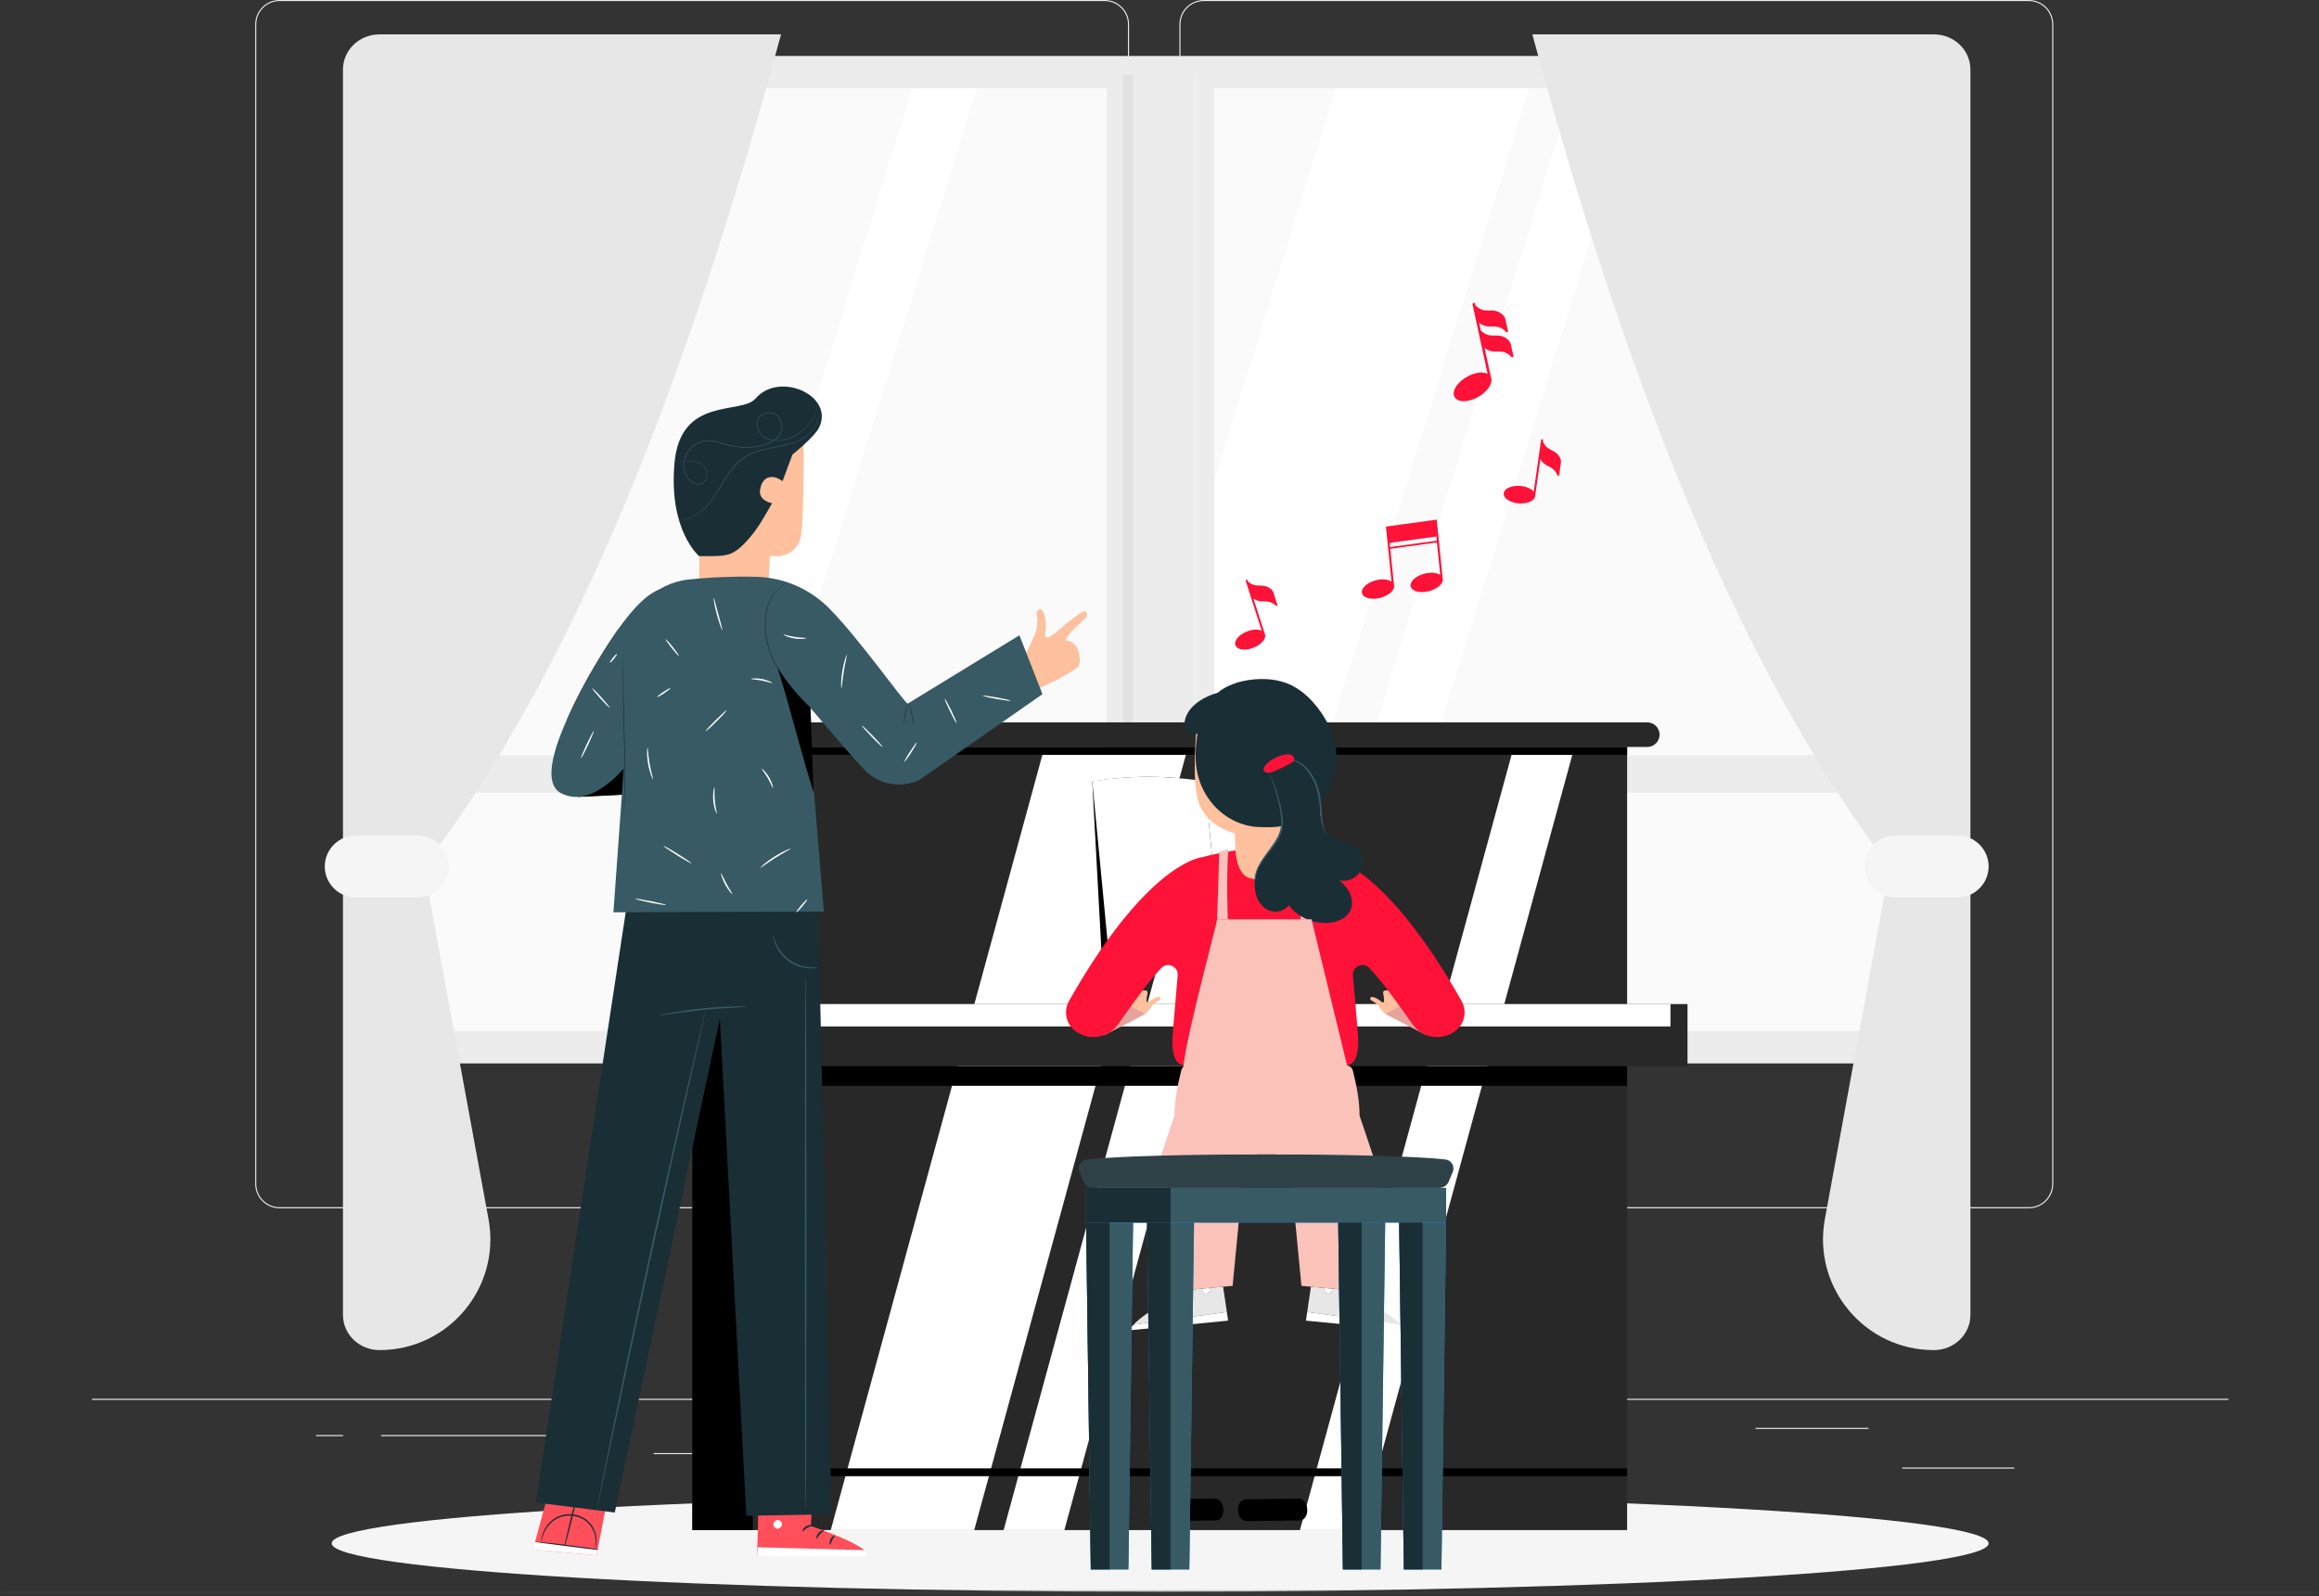 <?xml version="1.0" encoding="UTF-8"?>
<svg width="276px" height="190px" viewBox="0 0 276 190" version="1.1" xmlns="http://www.w3.org/2000/svg" xmlns:xlink="http://www.w3.org/1999/xlink">
    <rect x="0" y="0" width="276" height="190" fill="#333333" stroke="none"/>
    <!-- Generator: sketchtool 59.1 (101010) - https://sketch.com -->
    <title>0562337D-4DE7-4277-AE0B-12A8A335C1DF</title>
    <desc>Created with sketchtool.</desc>
    <defs>
        <polygon id="path-1" points="0 0.388 276.155 0.388 276.155 1 0 1"></polygon>
        <polygon id="path-3" points="-2.84217094e-14 190 276.156 190 276.156 0.325 -2.84217094e-14 0.325"></polygon>
    </defs>
    <g id="Landing-Page-Students" stroke="none" stroke-width="1" fill="none" fill-rule="evenodd">
        <g id="Landing-Page---Students" transform="translate(-164, -3293)">
            <g id="Section-Class-Types" transform="translate(-1, 3000)">
                <g id="Class-types" transform="translate(128, 288)">
                    <g id="Card-1---In-Person">
                        <g id="Ilustration" transform="translate(1, 0)">
                            <g id="Group-3" transform="translate(36, 193.675)">
                                <mask id="mask-2" fill="white">
                                    <use xlink:href="#path-1"></use>
                                </mask>
                                <g id="Clip-2"></g>
                                <line x1="0" y1="0.888" x2="276.155" y2="0.888" id="Stroke-1" stroke="#3E3E3E" stroke-width="0.224" mask="url(#mask-2)"></line>
                            </g>
                            <polygon id="Fill-4" fill="#ECECEC" points="46.941 171.648 301.214 171.648 301.214 171.52 46.941 171.52"></polygon>
                            <polygon id="Fill-5" fill="#ECECEC" points="262.395 179.833 275.737 179.833 275.737 179.706 262.395 179.706"></polygon>
                            <polygon id="Fill-6" fill="#ECECEC" points="210.961 178.176 228.372 178.176 228.372 178.049 210.961 178.049"></polygon>
                            <polygon id="Fill-7" fill="#ECECEC" points="244.935 175.111 258.383 175.111 258.383 174.984 244.935 174.984"></polygon>
                            <polygon id="Fill-8" fill="#ECECEC" points="81.368 175.966 103.333 175.966 103.333 175.839 81.368 175.839"></polygon>
                            <polygon id="Fill-9" fill="#ECECEC" points="73.619 175.966 76.84 175.966 76.84 175.839 73.619 175.839"></polygon>
                            <polygon id="Fill-10" fill="#ECECEC" points="113.801 178.112 142.379 178.112 142.379 177.985 113.801 177.985"></polygon>
                            <g id="Group-171" transform="translate(36, 4.675)">
                                <path d="M33.275,0.453 C31.745,0.453 30.5,1.698 30.5,3.228 L30.5,141.263 C30.5,142.794 31.745,144.038 33.275,144.038 L131.474,144.038 C133.004,144.038 134.25,142.794 134.25,141.263 L134.25,3.228 C134.25,1.698 133.004,0.453 131.474,0.453 L33.275,0.453 Z M131.474,144.166 L33.275,144.166 C31.674,144.166 30.373,142.864 30.373,141.263 L30.373,3.228 C30.373,1.628 31.674,0.326 33.275,0.326 L131.474,0.326 C133.074,0.326 134.377,1.628 134.377,3.228 L134.377,141.263 C134.377,142.864 133.074,144.166 131.474,144.166 L131.474,144.166 Z" id="Fill-11" fill="#ECECEC"></path>
                                <path d="M143.271,0.453 C141.742,0.453 140.497,1.698 140.497,3.228 L140.497,141.263 C140.497,142.794 141.742,144.038 143.271,144.038 L241.47,144.038 C243.001,144.038 244.246,142.794 244.246,141.263 L244.246,3.228 C244.246,1.698 243.001,0.453 241.47,0.453 L143.271,0.453 Z M241.47,144.166 L143.271,144.166 C141.671,144.166 140.369,142.864 140.369,141.263 L140.369,3.228 C140.369,1.628 141.671,0.326 143.271,0.326 L241.47,0.326 C243.071,0.326 244.374,1.628 244.374,3.228 L244.374,141.263 C244.374,142.864 243.071,144.166 241.47,144.166 L241.47,144.166 Z" id="Fill-13" fill="#ECECEC"></path>
                                <mask id="mask-4" fill="white">
                                    <use xlink:href="#path-3"></use>
                                </mask>
                                <g id="Clip-16"></g>
                                <polygon id="Fill-15" fill="#FAFAFA" mask="url(#mask-4)" points="45.958 124.27 230.258 124.27 230.258 9.639 45.958 9.639"></polygon>
                                <polygon id="Fill-17" fill="#FFFFFF" mask="url(#mask-4)" points="146.881 124.27 123.86 124.27 159.352 9.639 182.374 9.639"></polygon>
                                <polygon id="Fill-18" fill="#FFFFFF" mask="url(#mask-4)" points="159.794 124.27 152.096 124.27 187.589 9.639 195.287 9.639"></polygon>
                                <polygon id="Fill-19" fill="#FFFFFF" mask="url(#mask-4)" points="81.143 124.27 73.445 124.27 108.938 9.639 116.636 9.639"></polygon>
                                <path d="M47.738,123.069 L228.479,123.069 L228.479,10.839 L47.738,10.839 L47.738,123.069 Z M43.732,126.921 L232.485,126.921 L232.485,6.988 L43.732,6.988 L43.732,126.921 Z" id="Fill-20" fill="#ECECEC" mask="url(#mask-4)"></path>
                                <polygon id="Fill-21" fill="#ECECEC" mask="url(#mask-4)" points="131.717 125.371 144.499 125.371 144.499 9.225 131.717 9.225"></polygon>
                                <polygon id="Fill-22" fill="#ECECEC" mask="url(#mask-4)" points="45.958 94.694 230.258 94.694 230.258 90.232 45.958 90.232"></polygon>
                                <polygon id="Fill-23" fill="#E1E1E1" mask="url(#mask-4)" points="133.673 125.371 134.826 125.371 134.826 9.225 133.673 9.225"></polygon>
                                <polygon id="Fill-24" fill="#F0F0F0" mask="url(#mask-4)" points="142.061 125.371 142.369 125.371 142.369 9.225 142.061 9.225"></polygon>
                                <path d="M40.819,8.596 L40.819,156.871 C40.819,159.179 42.764,161.05 45.165,161.05 C53.407,161.05 59.632,153.577 58.144,145.471 L50.434,103.476 C68.777,79.435 82.103,44.59 92.957,4.418 L45.165,4.418 C42.764,4.418 40.819,6.288 40.819,8.596" id="Fill-25" fill="#E7E7E7" mask="url(#mask-4)"></path>
                                <path d="M49.723,107.163 L42.339,107.163 C40.311,107.163 38.652,105.503 38.652,103.475 C38.652,101.447 40.311,99.788 42.339,99.788 L49.723,99.788 C51.751,99.788 53.411,101.447 53.411,103.475 C53.411,105.503 51.751,107.163 49.723,107.163" id="Fill-26" fill="#F5F5F5" mask="url(#mask-4)"></path>
                                <path d="M234.513,8.596 L234.513,156.871 C234.513,159.179 232.567,161.05 230.166,161.05 C221.924,161.05 215.7,153.577 217.188,145.471 L224.897,103.476 C206.554,79.435 193.228,44.59 182.374,4.418 L230.166,4.418 C232.567,4.418 234.513,6.288 234.513,8.596" id="Fill-27" fill="#E7E7E7" mask="url(#mask-4)"></path>
                                <path d="M225.608,107.163 L232.992,107.163 C235.02,107.163 236.679,105.503 236.679,103.475 C236.679,101.447 235.02,99.788 232.992,99.788 L225.608,99.788 C223.58,99.788 221.92,101.447 221.92,103.475 C221.92,105.503 223.58,107.163 225.608,107.163" id="Fill-28" fill="#F5F5F5" mask="url(#mask-4)"></path>
                                <path d="M236.679,184.055 C236.679,187.235 192.534,189.813 138.078,189.813 C83.622,189.813 39.477,187.235 39.477,184.055 C39.477,180.875 83.622,178.297 138.078,178.297 C192.534,178.297 236.679,180.875 236.679,184.055" id="Fill-29" fill="#F5F5F5" mask="url(#mask-4)"></path>
                                <polygon id="Fill-30" fill="#282828" mask="url(#mask-4)" points="82.406 182.476 193.656 182.476 193.656 89.247 82.406 89.247"></polygon>
                                <polygon id="Fill-31" fill="#FFFFFF" mask="url(#mask-4)" points="141.141 90.178 124.065 90.178 98.873 182.475 115.949 182.475"></polygon>
                                <polygon id="Fill-32" fill="#FFFFFF" mask="url(#mask-4)" points="151.87 90.178 144.641 90.178 119.448 182.475 126.678 182.475"></polygon>
                                <polygon id="Fill-33" fill="#FFFFFF" mask="url(#mask-4)" points="187.135 90.178 179.906 90.178 154.714 182.475 161.943 182.475"></polygon>
                                <polygon id="Fill-34" fill="#282828" mask="url(#mask-4)" points="89.591 127.249 200.842 127.249 200.842 119.854 89.591 119.854"></polygon>
                                <polygon id="Fill-35" fill="#000000" mask="url(#mask-4)" points="89.592 129.585 193.656 129.585 193.656 127.249 89.592 127.249"></polygon>
                                <polygon id="Fill-36" fill="#000000" mask="url(#mask-4)" points="92.22 119.854 89.591 119.854 89.591 127.249 95.888 127.249 95.888 122.519 92.22 122.519"></polygon>
                                <polygon id="Fill-37" fill="#FFFFFF" mask="url(#mask-4)" points="92.22 122.519 198.813 122.519 198.813 119.854 92.22 119.854"></polygon>
                                <path d="M196.051,89.247 L80.01,89.247 C79.201,89.247 78.546,88.592 78.546,87.783 C78.546,86.975 79.201,86.32 80.01,86.32 L196.051,86.32 C196.86,86.32 197.515,86.975 197.515,87.783 C197.515,88.592 196.86,89.247 196.051,89.247" id="Fill-38" fill="#282828" mask="url(#mask-4)"></path>
                                <polygon id="Fill-39" fill="#000000" mask="url(#mask-4)" points="82.405 182.476 89.591 182.476 89.591 89.247 82.405 89.247"></polygon>
                                <polygon id="Fill-40" fill="#000000" mask="url(#mask-4)" points="89.591 90.179 193.655 90.179 193.655 89.247 89.591 89.247"></polygon>
                                <polygon id="Fill-41" fill="#000000" mask="url(#mask-4)" points="89.591 176.061 193.655 176.061 193.655 175.13 89.591 175.13"></polygon>
                                <g id="Group-44" mask="url(#mask-4)" fill="#000000">
                                    <g transform="translate(129, 92)">
                                        <path d="M0.997,1.371 C5.397,0.624 9.922,0.624 14.403,1.371 C14.791,8.536 15.18,15.7 15.568,22.864 C11.087,22.117 6.562,22.117 2.162,22.864 C1.774,15.7 1.386,8.536 0.997,1.371" id="Fill-42"></path>
                                        <path d="M27.809,1.371 C23.328,0.624 18.803,0.624 14.404,1.371 C14.791,8.536 15.18,15.7 15.569,22.864 C19.968,22.117 24.493,22.117 28.974,22.864 C28.585,15.7 28.198,8.536 27.809,1.371" id="Fill-43"></path>
                                    </g>
                                </g>
                                <path d="M129.996,93.338 C134.369,92.634 138.893,92.634 143.401,93.338 C144.047,100.08 144.692,106.822 145.337,113.564 C140.829,112.861 136.305,112.861 131.932,113.564 C131.286,106.822 130.641,100.08 129.996,93.338" id="Fill-45" fill="#FFFFFF" mask="url(#mask-4)"></path>
                                <path d="M156.807,93.338 C152.299,92.634 147.775,92.634 143.402,93.338 C144.047,100.08 144.693,106.822 145.337,113.564 C149.711,112.861 154.236,112.861 158.744,113.564 C158.098,106.822 157.453,100.08 156.807,93.338" id="Fill-46" fill="#FFFFFF" mask="url(#mask-4)"></path>
                                <path d="M144.741,181.329 L138.503,181.411 C137.942,181.418 137.47,180.994 137.419,180.435 L137.377,179.984 C137.319,179.359 137.805,178.818 138.432,178.81 L144.609,178.729 C145.111,178.722 145.553,179.254 145.616,179.942 C145.685,180.688 145.285,181.322 144.741,181.329" id="Fill-47" fill="#000000" mask="url(#mask-4)"></path>
                                <path d="M154.707,181.329 L148.469,181.411 C147.908,181.418 147.436,180.994 147.385,180.435 L147.343,179.984 C147.285,179.359 147.771,178.818 148.398,178.81 L154.575,178.729 C155.077,178.722 155.519,179.254 155.582,179.942 C155.651,180.688 155.251,181.322 154.707,181.329" id="Fill-48" fill="#000000" mask="url(#mask-4)"></path>
                                <path d="M151.155,70.361 C150.672,70.044 150.285,70.039 149.912,70.034 C149.491,70.028 149.092,70.022 148.539,69.564 L148.49,69.412 C148.473,69.359 148.407,69.33 148.343,69.349 C148.279,69.367 148.241,69.426 148.259,69.479 L150.161,75.406 C150.017,75.339 149.842,75.296 149.638,75.282 C149.228,75.255 148.754,75.347 148.302,75.543 C147.352,75.954 146.799,76.703 147.068,77.214 C147.3,77.653 148.068,77.774 148.884,77.537 C149.015,77.499 149.148,77.451 149.28,77.394 C149.731,77.198 150.109,76.923 150.343,76.616 C150.584,76.301 150.646,75.989 150.52,75.737 L150.52,75.736 L149.187,71.583 C149.68,71.915 150.072,71.921 150.453,71.926 C150.887,71.931 151.299,71.937 151.882,72.443 C151.905,72.463 151.94,72.469 151.972,72.459 C151.979,72.457 151.986,72.455 151.993,72.451 C152.03,72.432 152.048,72.394 152.037,72.361 L151.566,70.894 C151.497,70.676 151.354,70.491 151.155,70.361" id="Fill-49" fill="#FE1238" mask="url(#mask-4)"></path>
                                <path d="M185.636,54.75 C185.34,54.253 184.995,54.08 184.661,53.913 C184.285,53.724 183.93,53.544 183.632,52.89 L183.655,52.731 C183.662,52.676 183.616,52.622 183.55,52.611 C183.485,52.6 183.425,52.635 183.417,52.69 L182.536,58.853 C182.437,58.729 182.298,58.614 182.121,58.513 C181.764,58.309 181.297,58.185 180.806,58.163 C179.772,58.118 178.946,58.55 178.965,59.126 C178.982,59.623 179.619,60.068 180.456,60.211 C180.591,60.234 180.732,60.249 180.875,60.255 C181.366,60.277 181.827,60.194 182.171,60.021 C182.526,59.843 182.718,59.59 182.715,59.308 L182.715,59.307 L183.332,54.989 C183.631,55.503 183.981,55.68 184.321,55.851 C184.709,56.046 185.076,56.23 185.38,56.94 C185.392,56.968 185.421,56.989 185.454,56.995 C185.461,56.996 185.469,56.997 185.476,56.996 C185.518,56.995 185.551,56.969 185.556,56.934 L185.774,55.41 C185.806,55.183 185.758,54.955 185.636,54.75" id="Fill-50" fill="#FE1238" mask="url(#mask-4)"></path>
                                <path d="M177.57,39.191 C178.103,39.181 178.607,39.171 179.277,39.858 C179.303,39.885 179.346,39.892 179.387,39.878 C179.396,39.875 179.404,39.87 179.413,39.865 C179.46,39.837 179.486,39.783 179.475,39.736 L179.192,38.426 C179.127,38.123 178.969,37.869 178.736,37.693 C178.173,37.267 177.698,37.276 177.24,37.285 C176.723,37.295 176.235,37.303 175.597,36.682 L175.551,36.469 C175.535,36.395 175.457,36.358 175.377,36.387 C175.297,36.416 175.245,36.5 175.26,36.574 L177.045,44.827 C176.874,44.737 176.663,44.685 176.414,44.674 C175.913,44.652 175.321,44.803 174.749,45.095 C174.176,45.389 173.687,45.793 173.371,46.232 C173.039,46.694 172.935,47.143 173.077,47.496 C173.218,47.849 173.586,48.056 174.112,48.079 C174.465,48.094 174.863,48.024 175.267,47.879 C175.437,47.818 175.608,47.744 175.777,47.657 C176.971,47.045 177.717,45.983 177.456,45.276 L177.456,45.276 L176.692,41.746 C177.267,42.192 177.748,42.185 178.216,42.176 C178.749,42.166 179.253,42.156 179.923,42.843 C179.949,42.87 179.992,42.878 180.033,42.863 C180.042,42.859 180.049,42.856 180.058,42.851 C180.105,42.821 180.131,42.768 180.121,42.721 L179.838,41.411 C179.772,41.108 179.614,40.854 179.382,40.678 C178.818,40.253 178.343,40.262 177.885,40.271 C177.369,40.28 176.881,40.288 176.243,39.667 L176.047,38.761 C176.622,39.207 177.102,39.2 177.57,39.191" id="Fill-51" fill="#FE1238" mask="url(#mask-4)"></path>
                                <path d="M165.448,65.451 L165.397,64.953 L170.946,64.195 L170.997,64.692 L165.448,65.451 Z M171.704,69.17 L171.704,69.169 L171.195,64.16 L171.005,62.292 L170.994,62.187 L164.948,63.014 L164.959,63.119 L165.149,64.988 L165.615,69.568 C165.215,69.286 164.48,69.212 163.708,69.416 C162.66,69.696 161.941,70.388 162.104,70.959 C162.244,71.451 162.994,71.695 163.869,71.576 C164.01,71.556 164.154,71.528 164.3,71.489 C165.339,71.212 166.052,70.531 165.907,69.962 L165.907,69.962 L165.469,65.66 L171.018,64.902 L171.412,68.771 C171.281,68.678 171.112,68.606 170.91,68.561 C170.502,68.469 170.003,68.491 169.505,68.624 C168.458,68.903 167.738,69.595 167.901,70.166 C168.042,70.658 168.791,70.903 169.666,70.783 C169.806,70.763 169.951,70.735 170.097,70.696 C171.135,70.419 171.85,69.738 171.704,69.17 L171.704,69.17 Z" id="Fill-52" fill="#FE1238" mask="url(#mask-4)"></path>
                                <polygon id="Fill-53" fill="#375A64" mask="url(#mask-4)" points="68.743 95.195 76.43 94.8 74.389 90.698"></polygon>
                                <polygon id="Fill-54" fill="#000000" mask="url(#mask-4)" points="68.743 95.195 76.85 94.8 75.124 90.085"></polygon>
                                <polygon id="Fill-55" fill="#FF4F5B" mask="url(#mask-4)" points="65.765 176.198 63.44 184.798 70.998 185.488 72.587 177.301"></polygon>
                                <path d="M71.218,184.787 C71.216,184.815 70.792,184.805 70.111,184.749 C69.43,184.695 68.491,184.591 67.459,184.458 C66.463,184.325 65.564,184.204 64.817,184.103 C64.141,184.009 63.724,183.945 63.727,183.915 C63.729,183.887 64.153,183.899 64.833,183.955 C65.514,184.012 66.452,184.117 67.486,184.249 C68.481,184.382 69.38,184.502 70.127,184.601 C70.803,184.695 71.221,184.757 71.218,184.787" id="Fill-56" fill="#1A2E35" mask="url(#mask-4)"></path>
                                <polyline id="Fill-57" fill="#FFFFFF" mask="url(#mask-4)" points="63.44 184.798 70.999 185.488 71.121 184.857 63.658 183.909 63.448 184.713"></polyline>
                                <path d="M67.195,184.415 C67.147,184.403 67.469,182.928 67.914,181.12 C68.358,179.312 68.757,177.856 68.805,177.868 C68.852,177.879 68.531,179.354 68.087,181.163 C67.641,182.971 67.243,184.427 67.195,184.415" id="Fill-58" fill="#1A2E35" mask="url(#mask-4)"></path>
                                <path d="M70.8,184.732 C70.754,184.73 71.041,184.115 70.818,183.133 C70.702,182.655 70.451,182.098 69.99,181.637 C69.536,181.172 68.856,180.849 68.109,180.773 C67.361,180.701 66.631,180.881 66.084,181.232 C65.53,181.579 65.15,182.053 64.907,182.483 C64.426,183.365 64.473,184.028 64.43,184.017 C64.424,184.017 64.42,183.978 64.419,183.903 C64.415,183.828 64.422,183.717 64.437,183.575 C64.469,183.293 64.564,182.883 64.797,182.424 C65.033,181.971 65.419,181.467 65.996,181.095 C66.569,180.716 67.339,180.52 68.126,180.596 C68.913,180.676 69.632,181.024 70.107,181.522 C70.587,182.016 70.836,182.606 70.94,183.106 C71.039,183.613 71.005,184.035 70.943,184.314 C70.91,184.453 70.879,184.559 70.85,184.628 C70.822,184.698 70.806,184.734 70.8,184.732" id="Fill-59" fill="#1A2E35" mask="url(#mask-4)"></path>
                                <path d="M96.949,175.219 L96.501,181.991 C96.501,181.991 103.241,184.228 103.28,185.488 L90.11,185.583 L90.376,175.002 L96.949,175.219 Z" id="Fill-60" fill="#FF4F5B" mask="url(#mask-4)"></path>
                                <path d="M92.448,181.298 C92.191,181.36 92.007,181.641 92.057,181.9 C92.109,182.159 92.393,182.349 92.651,182.292 C92.909,182.235 93.141,181.904 93.061,181.652 C92.981,181.401 92.635,181.195 92.398,181.313" id="Fill-61" fill="#FFFFFF" mask="url(#mask-4)"></path>
                                <path d="M90.11,185.583 L90.178,184.518 L102.857,184.868 C102.857,184.868 103.28,185.05 103.347,185.583 L90.11,185.583 Z" id="Fill-62" fill="#FFFFFF" mask="url(#mask-4)"></path>
                                <path d="M96.715,181.931 C96.711,181.995 96.389,182.014 96.067,182.212 C95.738,182.4 95.568,182.674 95.509,182.647 C95.45,182.632 95.558,182.251 95.952,182.019 C96.345,181.784 96.731,181.872 96.715,181.931" id="Fill-63" fill="#1A2E35" mask="url(#mask-4)"></path>
                                <path d="M98.078,182.544 C98.092,182.606 97.809,182.708 97.583,182.973 C97.349,183.231 97.285,183.523 97.221,183.519 C97.16,183.527 97.127,183.149 97.415,182.825 C97.7,182.498 98.079,182.482 98.078,182.544" id="Fill-64" fill="#1A2E35" mask="url(#mask-4)"></path>
                                <path d="M98.813,184.22 C98.754,184.232 98.674,183.908 98.85,183.561 C99.024,183.213 99.331,183.083 99.356,183.137 C99.391,183.191 99.19,183.374 99.05,183.661 C98.904,183.945 98.877,184.215 98.813,184.22" id="Fill-65" fill="#1A2E35" mask="url(#mask-4)"></path>
                                <path d="M96.647,180.376 C96.618,180.434 96.326,180.336 95.961,180.35 C95.597,180.356 95.311,180.469 95.279,180.413 C95.244,180.366 95.527,180.136 95.956,180.126 C96.384,180.113 96.68,180.326 96.647,180.376" id="Fill-66" fill="#1A2E35" mask="url(#mask-4)"></path>
                                <polygon id="Fill-67" fill="#000000" mask="url(#mask-4)" points="96.859 176.56 96.78 177.767 90.313 177.512 90.338 176.423"></polygon>
                                <path d="M96.712,179.008 C96.712,179.035 96.456,179.067 96.053,178.985 C95.852,178.944 95.615,178.87 95.369,178.752 C95.246,178.693 95.12,178.622 94.997,178.54 C94.938,178.499 94.866,178.457 94.802,178.379 C94.733,178.309 94.697,178.138 94.783,178.036 C94.854,177.937 94.974,177.897 95.069,177.897 C95.166,177.897 95.244,177.919 95.316,177.939 C95.461,177.979 95.597,178.032 95.721,178.092 C95.969,178.214 96.169,178.365 96.316,178.509 C96.613,178.801 96.711,179.045 96.689,179.056 C96.658,179.077 96.516,178.871 96.212,178.628 C96.061,178.508 95.866,178.381 95.635,178.279 C95.518,178.229 95.393,178.185 95.26,178.151 C95.121,178.11 95.003,178.106 94.965,178.167 C94.951,178.19 94.949,178.199 94.978,178.241 C95.006,178.279 95.062,178.318 95.12,178.359 C95.234,178.438 95.35,178.508 95.462,178.568 C95.689,178.689 95.905,178.773 96.092,178.832 C96.466,178.948 96.714,178.973 96.712,179.008" id="Fill-68" fill="#1A2E35" mask="url(#mask-4)"></path>
                                <path d="M96.625,179.098 C96.602,179.107 96.481,178.873 96.471,178.456 C96.466,178.249 96.495,177.999 96.582,177.737 C96.627,177.606 96.686,177.472 96.762,177.342 C96.843,177.214 96.942,177.043 97.192,177.021 C97.323,177.021 97.429,177.125 97.463,177.214 C97.503,177.304 97.51,177.381 97.522,177.457 C97.542,177.612 97.535,177.763 97.51,177.902 C97.46,178.181 97.338,178.41 97.208,178.574 C96.94,178.907 96.67,178.976 96.665,178.954 C96.645,178.921 96.872,178.804 97.079,178.482 C97.181,178.323 97.273,178.113 97.307,177.869 C97.323,177.747 97.325,177.618 97.306,177.488 C97.289,177.347 97.24,177.233 97.187,177.245 C97.122,177.242 97.008,177.344 96.95,177.454 C96.879,177.57 96.821,177.689 96.776,177.806 C96.687,178.042 96.644,178.268 96.629,178.46 C96.599,178.847 96.66,179.089 96.625,179.098" id="Fill-69" fill="#1A2E35" mask="url(#mask-4)"></path>
                                <path d="M66.795,94.761 C71.519,97.176 76.582,88.709 76.582,88.709 L78.964,70.369 C77.305,70.68 75.427,72.603 73.426,75.43 C73.426,75.43 62.036,92.329 66.795,94.761" id="Fill-70" fill="#375A64" mask="url(#mask-4)"></path>
                                <path d="M125.835,81.244 L123.639,82.291 L121.618,79.12 L122.8,76.673 C122.912,76.446 123.032,76.191 123.158,75.898 C123.305,75.557 123.392,75.192 123.418,74.822 C123.451,74.373 123.471,73.775 123.383,73.444 C123.273,73.036 123.706,72.701 124,72.939 C124.294,73.178 124.621,74.296 124.403,75.644 C124.186,76.993 125.756,75.562 126.337,75.051 C126.918,74.54 128.788,73.046 129.082,73.104 C129.513,73.189 129.501,73.679 128.909,74.175 C128.31,74.678 126.644,76.288 126.92,76.588 C126.92,76.588 126.924,76.589 126.933,76.59 C127.635,76.663 128.211,77.182 128.365,77.87 C128.515,78.535 128.636,79.452 128.263,79.754 C127.559,80.325 125.835,81.244 125.835,81.244" id="Fill-71" fill="#FFC09D" mask="url(#mask-4)"></path>
                                <path d="M83.274,51.677 L83.216,70.741 L91.395,71.131 L91.631,66.494 C91.631,66.494 94.537,67.071 95.286,64.373 C95.764,62.65 95.645,49.331 95.645,49.331 L83.274,51.677 Z" id="Fill-72" fill="#FFC09D" mask="url(#mask-4)"></path>
                                <path d="M97.492,51.211 C96.941,52.35 94.317,54.435 94.317,54.435 L93.132,57.61 C92.103,56.805 90.721,56.851 90.46,58.66 C90.269,59.967 91.894,60.231 91.894,60.231 C90.95,61.841 90.306,63.144 88.93,64.675 C87.439,66.332 86.603,66.499 84.987,66.526 L83.204,66.526 C83.204,66.526 79.555,63.478 80.276,55.448 C80.998,47.418 88.216,49.761 89.939,47.755 C92.746,44.487 99.331,47.408 97.492,51.211" id="Fill-73" fill="#1A2E35" mask="url(#mask-4)"></path>
                                <path d="M80.682,62.162 C80.682,62.162 80.761,62.16 80.911,62.162 C81.059,62.154 81.281,62.148 81.558,62.087 C82.11,61.977 82.894,61.654 83.653,60.978 C84.419,60.309 85.095,59.291 85.777,58.136 C86.122,57.56 86.485,56.952 86.923,56.363 C87.362,55.777 87.879,55.202 88.529,54.764 C89.176,54.321 89.906,54.06 90.614,53.875 C91.324,53.69 92.022,53.577 92.681,53.448 C93.996,53.206 95.178,52.839 95.984,52.214 C96.791,51.596 97.194,50.828 97.321,50.282 C97.393,50.007 97.393,49.785 97.399,49.637 C97.391,49.488 97.391,49.409 97.391,49.409 C97.391,49.409 97.402,49.487 97.414,49.636 C97.412,49.786 97.417,50.01 97.35,50.289 C97.23,50.843 96.83,51.625 96.017,52.256 C95.204,52.895 94.012,53.27 92.695,53.517 C92.035,53.647 91.338,53.763 90.632,53.947 C89.929,54.132 89.208,54.391 88.572,54.827 C87.932,55.258 87.419,55.826 86.983,56.408 C86.547,56.992 86.184,57.598 85.836,58.172 C85.152,59.326 84.467,60.349 83.688,61.018 C82.917,61.696 82.122,62.015 81.564,62.117 C81.283,62.174 81.06,62.175 80.911,62.177 C80.76,62.17 80.682,62.162 80.682,62.162" id="Fill-74" fill="#375A64" mask="url(#mask-4)"></path>
                                <path d="M80.261,55.63 C80.261,55.63 80.39,55.581 80.64,55.498 C80.89,55.417 81.261,55.289 81.76,55.23 C82.249,55.175 82.913,55.197 83.515,55.609 C83.807,55.812 84.071,56.136 84.141,56.545 C84.212,56.941 84.123,57.422 83.781,57.739 C83.612,57.897 83.378,57.984 83.139,57.998 C82.898,58.008 82.657,57.929 82.441,57.81 C82.011,57.562 81.665,57.135 81.505,56.627 C81.334,56.123 81.305,55.553 81.435,55.002 C81.562,54.45 81.866,53.919 82.316,53.525 C82.76,53.126 83.341,52.849 83.966,52.785 C84.593,52.718 85.228,52.856 85.846,53.029 C86.466,53.203 87.089,53.403 87.746,53.484 C88.402,53.572 89.077,53.577 89.751,53.489 C90.422,53.398 91.083,53.237 91.679,52.956 C92.267,52.678 92.801,52.218 92.972,51.602 C93.142,50.996 92.981,50.307 92.542,49.886 C92.106,49.459 91.409,49.401 90.89,49.642 C90.629,49.761 90.404,49.962 90.281,50.214 C90.15,50.462 90.116,50.751 90.15,51.022 C90.221,51.568 90.547,52.053 90.982,52.331 C91.418,52.614 91.93,52.722 92.411,52.733 C92.896,52.745 93.36,52.657 93.783,52.526 C94.635,52.264 95.315,51.788 95.814,51.291 C96.319,50.794 96.646,50.267 96.863,49.819 C97.084,49.373 97.175,48.992 97.246,48.739 C97.296,48.481 97.326,48.346 97.326,48.346 C97.326,48.346 97.306,48.483 97.261,48.742 C97.196,48.998 97.109,49.38 96.889,49.833 C96.676,50.285 96.35,50.818 95.843,51.321 C95.344,51.825 94.66,52.309 93.799,52.578 C93.371,52.712 92.903,52.803 92.409,52.792 C91.92,52.782 91.398,52.675 90.948,52.385 C90.497,52.097 90.158,51.597 90.083,51.029 C90.048,50.748 90.081,50.444 90.219,50.181 C90.349,49.916 90.587,49.703 90.861,49.578 C91.404,49.325 92.129,49.383 92.593,49.834 C93.053,50.276 93.22,50.99 93.043,51.621 C92.865,52.27 92.31,52.742 91.712,53.025 C91.105,53.312 90.439,53.471 89.761,53.566 C89.08,53.653 88.398,53.65 87.737,53.559 C87.073,53.477 86.443,53.275 85.825,53.102 C85.21,52.928 84.585,52.794 83.973,52.858 C83.365,52.919 82.797,53.188 82.363,53.577 C81.465,54.353 81.229,55.629 81.566,56.606 C81.72,57.102 82.055,57.517 82.47,57.758 C82.678,57.876 82.908,57.95 83.137,57.941 C83.364,57.929 83.584,57.846 83.744,57.7 C84.071,57.401 84.16,56.937 84.093,56.553 C84.028,56.16 83.775,55.844 83.49,55.645 C82.905,55.237 82.249,55.209 81.763,55.261 C81.267,55.313 80.896,55.437 80.645,55.511 C80.393,55.59 80.261,55.63 80.261,55.63" id="Fill-75" fill="#375A64" mask="url(#mask-4)"></path>
                                <polygon id="Fill-76" fill="#1A2E35" mask="url(#mask-4)" points="74.87 107.526 63.981 179.036 73.025 180.184 85.784 120.204 88.996 180.587 98.797 180.416 97.172 107.694"></polygon>
                                <path d="M85.893,118.811 L89.169,180.4 L98.61,180.235 L96.994,107.875 L75.027,107.71 L64.191,178.877 L72.88,179.98 L85.893,118.811 Z M88.824,180.772 L88.814,180.596 L85.675,121.595 L73.168,180.386 L63.773,179.193 L74.712,107.342 L97.351,107.513 L98.984,180.595 L88.824,180.772 Z" id="Fill-77" fill="#1A2E35" mask="url(#mask-4)"></path>
                                <path d="M95.885,180.3 C95.832,180.3 95.789,165.972 95.789,148.303 C95.789,130.626 95.832,116.302 95.885,116.302 C95.937,116.302 95.98,130.626 95.98,148.303 C95.98,165.972 95.937,180.3 95.885,180.3" id="Fill-78" fill="#375A64" mask="url(#mask-4)"></path>
                                <path d="M71.035,180.04 C71.032,180.04 71.04,179.987 71.056,179.885 C71.078,179.774 71.105,179.624 71.139,179.432 C71.219,179.024 71.332,178.441 71.475,177.694 C71.781,176.177 72.219,173.998 72.758,171.311 C73.856,165.924 75.412,158.491 77.197,150.295 C78.983,142.097 80.662,134.69 81.904,129.335 C82.531,126.666 83.04,124.503 83.394,122.998 C83.573,122.258 83.713,121.68 83.811,121.277 C83.859,121.088 83.897,120.94 83.924,120.832 C83.951,120.731 83.966,120.68 83.969,120.681 C83.974,120.682 83.965,120.734 83.944,120.836 C83.921,120.946 83.889,121.095 83.849,121.286 C83.76,121.691 83.63,122.271 83.466,123.014 C83.126,124.523 82.638,126.69 82.035,129.365 C80.826,134.727 79.169,142.139 77.382,150.336 C75.597,158.531 74.022,165.959 72.889,171.338 C72.325,174.02 71.868,176.195 71.549,177.708 C71.389,178.453 71.264,179.034 71.177,179.439 C71.135,179.63 71.1,179.779 71.076,179.889 C71.052,179.989 71.038,180.041 71.035,180.04" id="Fill-79" fill="#375A64" mask="url(#mask-4)"></path>
                                <path d="M88.996,120.14 C88.997,120.153 88.85,120.172 88.583,120.195 C88.275,120.216 87.897,120.243 87.453,120.274 C86.498,120.338 85.18,120.404 83.73,120.545 C82.281,120.69 80.975,120.884 80.026,121.008 C79.584,121.064 79.209,121.112 78.903,121.151 C78.637,121.181 78.489,121.191 78.487,121.178 C78.484,121.165 78.629,121.13 78.892,121.077 C79.154,121.025 79.535,120.956 80.007,120.875 C80.949,120.717 82.256,120.501 83.712,120.356 C85.168,120.213 86.49,120.169 87.446,120.14 C87.925,120.127 88.311,120.12 88.579,120.12 C88.848,120.12 88.995,120.127 88.996,120.14" id="Fill-80" fill="#375A64" mask="url(#mask-4)"></path>
                                <path d="M97.362,115.496 C97.364,115.508 97.265,115.538 97.082,115.567 C96.897,115.597 96.627,115.618 96.292,115.602 C95.628,115.575 94.687,115.351 93.845,114.747 C93.005,114.142 92.492,113.322 92.255,112.701 C92.133,112.389 92.067,112.125 92.037,111.941 C92.007,111.758 92.003,111.654 92.014,111.652 C92.049,111.645 92.111,112.054 92.379,112.648 C92.641,113.239 93.152,114.013 93.957,114.592 C94.762,115.17 95.659,115.408 96.302,115.468 C96.952,115.533 97.358,115.462 97.362,115.496" id="Fill-81" fill="#375A64" mask="url(#mask-4)"></path>
                                <path d="M73.008,108.929 L98.057,108.848 L96.687,92.317 C96.535,88.534 96.558,88.082 96.465,84.59 C96.465,84.59 100.021,88.89 102.818,91.905 C104.507,93.727 107.186,94.236 109.432,93.174 L124.068,82.964 L121.327,75.953 L108.028,84.094 C107.418,83.716 102.239,76.33 98.661,72.723 C96.371,70.415 93.283,69.086 90.033,68.991 C87.573,68.92 84.604,69.033 81.953,69.315 C77.923,69.744 74.769,72.981 74.431,77.021 C74.171,80.112 74.38,83.7 74.38,89.799 L73.008,108.929 Z" id="Fill-82" fill="#375A64" mask="url(#mask-4)"></path>
                                <path d="M74.186,78.693 C74.186,78.693 74.19,78.76 74.19,78.886 C74.189,79.034 74.188,79.217 74.186,79.44 C74.179,79.921 74.18,80.616 74.185,81.475 C74.194,83.193 74.264,85.567 74.338,88.189 C74.412,90.811 74.426,93.188 74.36,94.906 C74.331,95.766 74.292,96.461 74.251,96.94 C74.234,97.161 74.218,97.344 74.207,97.491 C74.196,97.617 74.186,97.683 74.186,97.683 C74.186,97.683 74.185,97.617 74.191,97.49 C74.2,97.342 74.209,97.16 74.222,96.938 C74.253,96.458 74.284,95.763 74.306,94.905 C74.359,93.187 74.335,90.813 74.262,88.191 C74.188,85.569 74.126,83.194 74.131,81.475 C74.132,80.615 74.14,79.92 74.157,79.439 C74.164,79.217 74.169,79.034 74.174,78.886 C74.179,78.759 74.186,78.693 74.186,78.693" id="Fill-83" fill="#1A2E35" mask="url(#mask-4)"></path>
                                <path d="M107.479,86.461 C107.468,86.459 107.49,86.328 107.532,86.116 C107.574,85.905 107.637,85.614 107.712,85.294 C107.788,84.974 107.859,84.685 107.915,84.477 C107.97,84.269 108.009,84.142 108.02,84.145 C108.03,84.148 108.009,84.28 107.966,84.491 C107.924,84.702 107.861,84.992 107.787,85.312 C107.712,85.631 107.64,85.919 107.584,86.127 C107.529,86.335 107.49,86.463 107.479,86.461" id="Fill-84" fill="#1A2E35" mask="url(#mask-4)"></path>
                                <path d="M108.813,86.666 C108.792,86.67 108.64,86.081 108.473,85.349 C108.306,84.616 108.187,84.019 108.208,84.014 C108.228,84.01 108.38,84.599 108.547,85.332 C108.714,86.064 108.834,86.661 108.813,86.666" id="Fill-85" fill="#1A2E35" mask="url(#mask-4)"></path>
                                <path d="M97.082,85.211 C97.082,85.211 97.033,85.169 96.945,85.086 C96.842,84.985 96.716,84.863 96.562,84.714 C96.232,84.39 95.756,83.919 95.188,83.317 C94.623,82.712 93.963,81.976 93.319,81.088 C92.679,80.202 92.055,79.155 91.62,77.963 C91.181,76.774 90.993,75.556 91.061,74.459 C91.11,73.364 91.318,72.377 91.69,71.63 C92.055,70.878 92.553,70.392 92.921,70.116 C93.108,69.98 93.258,69.879 93.366,69.823 C93.473,69.762 93.529,69.733 93.529,69.733 C93.537,69.745 93.304,69.856 92.939,70.14 C92.579,70.421 92.093,70.907 91.738,71.653 C91.378,72.395 91.177,73.374 91.131,74.462 C91.067,75.551 91.256,76.756 91.692,77.937 C92.123,79.121 92.741,80.162 93.377,81.047 C94.015,81.934 94.668,82.672 95.228,83.28 C95.79,83.886 96.261,84.362 96.584,84.693 C96.732,84.846 96.855,84.972 96.956,85.075 C97.04,85.162 97.082,85.211 97.082,85.211" id="Fill-86" fill="#1A2E35" mask="url(#mask-4)"></path>
                                <path d="M80.799,78.409 C80.758,78.442 80.373,78.025 79.94,77.478 C79.506,76.931 79.189,76.462 79.23,76.429 C79.271,76.396 79.655,76.813 80.089,77.36 C80.523,77.907 80.841,78.376 80.799,78.409" id="Fill-87" fill="#FAFAFA" mask="url(#mask-4)"></path>
                                <path d="M86.493,84.87 C86.529,84.907 85.999,85.498 85.305,86.189 C84.614,86.88 84.022,87.41 83.984,87.372 C83.948,87.335 84.478,86.745 85.171,86.054 C85.864,85.363 86.456,84.833 86.493,84.87" id="Fill-88" fill="#FAFAFA" mask="url(#mask-4)"></path>
                                <path d="M92.002,94.142 C91.948,94.159 91.747,93.593 91.375,92.963 C91.008,92.33 90.613,91.878 90.654,91.839 C90.688,91.803 91.158,92.21 91.54,92.867 C91.925,93.521 92.05,94.131 92.002,94.142" id="Fill-89" fill="#FAFAFA" mask="url(#mask-4)"></path>
                                <path d="M77.719,93.093 C77.675,93.112 77.315,92.317 77.132,91.261 C76.945,90.207 77.012,89.337 77.061,89.339 C77.117,89.341 77.136,90.195 77.32,91.228 C77.498,92.261 77.773,93.073 77.719,93.093" id="Fill-90" fill="#FAFAFA" mask="url(#mask-4)"></path>
                                <path d="M85.304,97.175 C85.259,97.195 84.966,96.522 84.89,95.632 C84.807,94.74 84.976,94.028 85.023,94.038 C85.079,94.046 84.999,94.751 85.079,95.615 C85.154,96.478 85.358,97.157 85.304,97.175" id="Fill-91" fill="#FAFAFA" mask="url(#mask-4)"></path>
                                <path d="M82.304,103.108 C82.277,103.153 81.506,102.722 80.584,102.145 C79.661,101.568 78.937,101.065 78.964,101.02 C78.992,100.976 79.762,101.407 80.685,101.983 C81.607,102.56 82.332,103.064 82.304,103.108" id="Fill-92" fill="#FAFAFA" mask="url(#mask-4)"></path>
                                <path d="M94.098,101.353 C94.121,101.404 93.272,101.826 92.288,102.449 C91.302,103.069 90.556,103.653 90.52,103.61 C90.488,103.574 91.187,102.916 92.187,102.288 C93.184,101.656 94.079,101.308 94.098,101.353" id="Fill-93" fill="#FAFAFA" mask="url(#mask-4)"></path>
                                <path d="M79.264,108.059 C79.254,108.111 78.427,107.989 77.419,107.788 C76.41,107.586 75.6,107.381 75.611,107.33 C75.62,107.278 76.447,107.399 77.456,107.601 C78.465,107.802 79.275,108.007 79.264,108.059" id="Fill-94" fill="#FAFAFA" mask="url(#mask-4)"></path>
                                <path d="M87.171,106.772 C87.134,106.805 86.681,106.33 86.3,105.624 C85.916,104.918 85.766,104.28 85.814,104.267 C85.866,104.25 86.094,104.846 86.468,105.533 C86.838,106.221 87.214,106.737 87.171,106.772" id="Fill-95" fill="#FAFAFA" mask="url(#mask-4)"></path>
                                <path d="M96.069,107.391 C96.109,107.425 95.854,107.797 95.5,108.222 C95.144,108.646 94.824,108.963 94.784,108.93 C94.743,108.896 94.998,108.524 95.353,108.099 C95.708,107.675 96.028,107.357 96.069,107.391" id="Fill-96" fill="#FAFAFA" mask="url(#mask-4)"></path>
                                <path d="M79.794,82.243 C79.823,82.287 79.496,82.556 79.065,82.845 C78.632,83.134 78.258,83.332 78.229,83.288 C78.2,83.244 78.526,82.975 78.959,82.686 C79.391,82.398 79.765,82.2 79.794,82.243" id="Fill-97" fill="#FAFAFA" mask="url(#mask-4)"></path>
                                <path d="M85.968,75.347 C85.919,75.363 85.594,74.53 85.31,73.465 C85.024,72.4 84.888,71.515 84.939,71.506 C84.991,71.495 85.209,72.357 85.493,73.415 C85.777,74.474 86.019,75.329 85.968,75.347" id="Fill-98" fill="#FAFAFA" mask="url(#mask-4)"></path>
                                <path d="M91.897,81.626 C91.875,81.677 91.34,81.472 90.654,81.343 C89.969,81.21 89.397,81.204 89.395,81.147 C89.389,81.099 89.978,81.018 90.69,81.156 C91.403,81.291 91.919,81.583 91.897,81.626" id="Fill-99" fill="#FAFAFA" mask="url(#mask-4)"></path>
                                <path d="M95.972,76.292 C95.981,76.34 95.349,76.459 94.576,76.337 C93.802,76.221 93.236,75.917 93.258,75.874 C93.28,75.822 93.86,76.038 94.605,76.149 C95.35,76.267 95.967,76.235 95.972,76.292" id="Fill-100" fill="#FAFAFA" mask="url(#mask-4)"></path>
                                <path d="M100.142,82.241 C100.092,82.241 100.062,81.33 100.244,80.224 C100.42,79.117 100.737,78.262 100.784,78.278 C100.837,78.294 100.606,79.163 100.431,80.255 C100.252,81.345 100.198,82.242 100.142,82.241" id="Fill-101" fill="#FAFAFA" mask="url(#mask-4)"></path>
                                <path d="M105.041,89.248 C105.003,89.285 104.42,88.745 103.739,88.042 C103.059,87.34 102.537,86.741 102.575,86.705 C102.612,86.668 103.195,87.207 103.876,87.91 C104.557,88.612 105.078,89.211 105.041,89.248" id="Fill-102" fill="#FAFAFA" mask="url(#mask-4)"></path>
                                <path d="M109.118,88.71 C109.162,88.738 108.868,89.274 108.462,89.905 C108.055,90.537 107.688,91.026 107.644,90.998 C107.6,90.969 107.894,90.434 108.302,89.802 C108.709,89.17 109.075,88.682 109.118,88.71" id="Fill-103" fill="#FAFAFA" mask="url(#mask-4)"></path>
                                <path d="M113.846,86.405 C113.799,86.428 113.446,85.798 113.058,84.997 C112.669,84.197 112.393,83.53 112.44,83.507 C112.488,83.483 112.84,84.113 113.229,84.914 C113.617,85.715 113.894,86.382 113.846,86.405" id="Fill-104" fill="#FAFAFA" mask="url(#mask-4)"></path>
                                <path d="M120.287,83.741 C120.278,83.793 119.525,83.702 118.606,83.539 C117.686,83.375 116.95,83.201 116.959,83.149 C116.969,83.097 117.721,83.188 118.639,83.351 C119.558,83.514 120.296,83.689 120.287,83.741" id="Fill-105" fill="#FAFAFA" mask="url(#mask-4)"></path>
                                <path d="M69.143,90.591 C69.095,90.569 69.399,89.822 69.822,88.924 C70.245,88.026 70.626,87.317 70.674,87.338 C70.721,87.362 70.417,88.108 69.995,89.005 C69.572,89.903 69.19,90.612 69.143,90.591" id="Fill-106" fill="#FAFAFA" mask="url(#mask-4)"></path>
                                <path d="M72.556,84.57 C72.517,84.605 72.021,84.117 71.448,83.48 C70.874,82.841 70.442,82.296 70.481,82.261 C70.521,82.227 71.017,82.715 71.589,83.352 C72.162,83.989 72.595,84.534 72.556,84.57" id="Fill-107" fill="#FAFAFA" mask="url(#mask-4)"></path>
                                <path d="M73.426,78.171 C73.467,78.204 73.313,78.464 73.082,78.752 C72.852,79.041 72.632,79.248 72.59,79.214 C72.549,79.182 72.703,78.921 72.934,78.633 C73.164,78.345 73.385,78.138 73.426,78.171" id="Fill-108" fill="#FAFAFA" mask="url(#mask-4)"></path>
                                <path d="M92.545,79.834 C94.092,84.696 95.286,89.799 96.833,94.66 L96.465,84.59 C95.03,83.267 93.726,81.678 92.545,79.834" id="Fill-109" fill="#000000" mask="url(#mask-4)"></path>
                                <path d="M67.373,86.196 C67.37,86.195 67.387,86.153 67.42,86.076 C67.463,85.978 67.513,85.867 67.569,85.739 C67.699,85.447 67.894,85.026 68.143,84.51 C68.639,83.48 69.357,82.07 70.218,80.55 C71.079,79.031 71.919,77.689 72.549,76.734 C72.863,76.257 73.123,75.873 73.307,75.612 C73.388,75.496 73.458,75.397 73.519,75.311 C73.568,75.242 73.596,75.207 73.598,75.208 C73.6,75.21 73.577,75.248 73.532,75.319 C73.474,75.409 73.408,75.51 73.331,75.627 C73.137,75.927 72.89,76.308 72.594,76.763 C71.976,77.725 71.144,79.07 70.284,80.588 C69.425,82.106 68.699,83.51 68.191,84.534 C67.952,85.022 67.753,85.43 67.596,85.751 C67.534,85.877 67.481,85.987 67.434,86.082 C67.396,86.157 67.375,86.197 67.373,86.196" id="Fill-110" fill="#1A2E35" mask="url(#mask-4)"></path>
                                <path d="M164.868,121.038 C164.868,121.038 164.339,120.479 164.224,120.286 C164.125,120.119 163.995,119.971 163.845,119.846 C163.686,119.715 163.476,119.553 163.314,119.473 C163.299,119.468 163.282,119.459 163.268,119.455 C163.237,119.446 163.21,119.43 163.188,119.412 C163.037,119.308 163.048,119.069 163.221,119.019 C163.401,118.967 163.906,119.133 164.383,119.552 C164.391,119.559 164.399,119.563 164.406,119.57 C164.9,119.982 164.697,119.002 164.631,118.643 C164.631,118.643 164.601,118.531 164.637,118.377 C164.672,118.223 164.974,118.23 164.974,118.23 C164.974,118.23 166.333,118.136 166.673,118.366 C167.012,118.597 167.214,120.172 167.214,120.172 L164.868,121.038 Z" id="Fill-111" fill="#FFC09D" mask="url(#mask-4)"></path>
                                <polygon id="Fill-112" fill="#E5A39C" mask="url(#mask-4)" points="169.73 123.551 164.868 121.037 169.281 118.7"></polygon>
                                <path d="M136.326,121.038 C136.326,121.038 136.853,120.479 136.97,120.286 C137.069,120.119 137.197,119.971 137.346,119.846 C137.506,119.715 137.716,119.553 137.88,119.473 C137.893,119.468 137.911,119.459 137.924,119.455 C137.957,119.446 137.982,119.43 138.006,119.412 C138.155,119.308 138.144,119.069 137.97,119.019 C137.792,118.967 137.286,119.133 136.81,119.552 C136.803,119.559 136.794,119.563 136.786,119.57 C136.292,119.982 136.495,119.002 136.562,118.643 C136.562,118.643 136.591,118.531 136.555,118.377 C136.522,118.223 136.22,118.23 136.22,118.23 C136.22,118.23 134.861,118.136 134.52,118.366 C134.18,118.597 133.977,120.172 133.977,120.172 L136.326,121.038 Z" id="Fill-113" fill="#FFC09D" mask="url(#mask-4)"></path>
                                <polygon id="Fill-114" fill="#E5A39C" mask="url(#mask-4)" points="131.463 123.551 136.325 121.037 131.912 118.7"></polygon>
                                <path d="M173.951,119.481 C165.041,103.751 158.815,102.473 158.19,102.383 C158.145,102.377 158.103,102.367 158.06,102.355 C157.547,102.213 154.49,101.414 150.593,101.202 C146.695,101.414 143.638,102.213 143.125,102.355 C143.081,102.367 143.04,102.377 142.995,102.383 C142.369,102.473 136.144,103.751 127.234,119.481 C126.501,120.775 126.921,122.421 128.185,123.203 L128.267,123.253 C129.875,124.246 131.976,123.816 133.065,122.273 C134.79,119.826 136.588,117.273 138.202,115.571 C138.944,114.789 140.256,115.37 140.163,116.445 L139.589,123.156 C139.188,127.61 141.056,127.111 141.056,127.111 L150.593,127.137 L160.129,127.111 C160.129,127.111 161.998,127.61 161.596,123.156 L161.022,116.445 C160.929,115.37 162.24,114.789 162.983,115.571 C164.596,117.273 166.394,119.826 168.119,122.273 C169.208,123.816 171.31,124.246 172.917,123.253 L173,123.203 C174.264,122.421 174.683,120.775 173.951,119.481" id="Fill-115" fill="#FE1238" mask="url(#mask-4)"></path>
                                <path d="M147.031,101.376 L146.967,99.522 C146.967,99.522 143.205,98.731 142.487,95.195 C142.032,92.957 142.208,90.416 142.346,87.392 C142.471,84.671 144.894,82.6 147.678,82.84 L150.758,83.153 C154.81,83.433 155.44,87.714 155.439,88.545 L155.06,101.479 C155.06,101.479 153.956,106.515 148.645,104.832 C147.296,104.403 147.056,102.103 147.031,101.376" id="Fill-116" fill="#FFC09D" mask="url(#mask-4)"></path>
                                <path d="M153.074,84.662 C152.531,86.17 151.215,87.376 149.665,87.786 C149.153,87.922 148.584,87.968 148.117,87.718 C147.651,87.467 147.366,86.836 147.637,86.382 C147.308,86.747 146.972,87.119 146.549,87.368 C146.125,87.616 145.59,87.726 145.137,87.537 C144.682,87.347 144.372,86.799 144.549,86.34 C143.979,86.923 143.28,87.379 142.516,87.664 C142.25,87.764 141.958,87.844 141.682,87.768 C141.129,87.618 140.916,86.927 140.977,86.356 C141.136,84.9 142.422,83.812 143.761,83.216 C146.775,81.871 150.518,82.335 153.114,84.375" id="Fill-117" fill="#1A2E35" mask="url(#mask-4)"></path>
                                <path d="M145.203,82.572 C145.203,82.572 142.321,84.079 142.298,90.377 C142.281,94.978 145.676,98.581 149.803,98.781 C152.449,98.91 155.195,98.731 157.826,94.858 C158.804,93.418 159.24,91.065 158.981,89.344 C158.722,87.623 157.921,86.014 156.863,84.633 C155.939,83.426 154.787,82.355 153.389,81.758 C152.122,81.218 150.708,81.09 149.334,81.198 C147.289,81.36 145.165,82.125 143.965,83.789" id="Fill-118" fill="#1A2E35" mask="url(#mask-4)"></path>
                                <path d="M154.808,109.776 C155.37,109.781 155.929,109.775 156.095,109.777 C156.095,109.777 155.849,105.218 156.12,101.942 C155.793,101.391 155.074,101.743 155.074,101.743 C155.074,101.743 154.84,109.588 154.808,109.776" id="Fill-119" fill="#FBC2BA" mask="url(#mask-4)"></path>
                                <path d="M149.873,91.154 C150.607,90.237 151.901,89.859 153.052,90.097 C154.203,90.334 155.196,91.123 155.828,92.114 C156.459,93.106 157.009,94.379 157.085,95.55 C157.172,96.895 157.053,98.564 157.974,99.547 C158.995,100.638 160.605,100.297 161.62,101.394 C162.276,102.103 162.397,103.252 161.902,104.082 C161.408,104.91 160.341,105.352 159.405,105.112 C159.937,105.561 160.418,106.096 160.69,106.737 C160.963,107.38 161.006,108.141 160.693,108.766 C160.279,109.593 159.332,110.025 158.416,110.154 C156.526,110.424 154.519,109.596 153.369,108.073 C152.88,108.843 151.765,109.055 150.938,108.671 C150.113,108.284 149.582,107.421 149.411,106.526 C149.24,105.632 149.387,104.706 149.622,103.825 C149.857,102.945 152.258,100.175 152.452,99.285 C153.05,96.546 151.917,94.843 151.074,92.168" id="Fill-120" fill="#1A2E35" mask="url(#mask-4)"></path>
                                <path d="M150.949,92.021 C151.494,93.205 151.967,94.428 152.288,95.696 C152.589,96.948 152.904,98.303 152.455,99.6 C151.969,100.864 150.975,101.778 150.279,102.861 C149.543,103.918 149.156,105.231 149.412,106.526 C149.26,105.894 149.22,105.224 149.357,104.576 C149.498,103.93 149.794,103.328 150.144,102.774 C150.843,101.666 151.775,100.708 152.251,99.522 C152.698,98.329 152.426,96.977 152.146,95.732 C151.834,94.473 151.424,93.234 150.949,92.021" id="Fill-121" fill="#375A64" mask="url(#mask-4)"></path>
                                <path d="M152.586,90.681 C153.57,90.515 154.617,90.881 155.356,91.57 C156.102,92.26 156.573,93.186 156.892,94.132 C157.186,95.097 157.267,96.1 157.324,97.085 C157.391,98.059 157.463,99.076 158.028,99.909 C157.388,99.125 157.241,98.072 157.146,97.099 C157.054,96.114 156.972,95.13 156.672,94.201 C156.382,93.277 155.919,92.382 155.235,91.698 C154.553,91.021 153.578,90.601 152.586,90.681" id="Fill-122" fill="#375A64" mask="url(#mask-4)"></path>
                                <path d="M153.806,91.07 C154.001,90.98 154.076,90.718 153.996,90.519 C153.917,90.32 153.718,90.187 153.509,90.14 C153.3,90.092 153.081,90.119 152.871,90.162 C152.054,90.328 151.288,90.737 150.696,91.324 C150.496,91.522 150.305,91.808 150.423,92.063 C150.493,92.213 150.659,92.302 150.823,92.321 C150.988,92.341 151.154,92.303 151.313,92.259 C152.105,92.042 153.806,91.07 153.806,91.07" id="Fill-123" fill="#FE1238" mask="url(#mask-4)"></path>
                                <path d="M153.282,110.713 C153.197,110.842 153.017,110.902 152.863,110.864 C152.698,110.831 152.551,110.687 152.542,110.523 C152.534,110.401 152.581,110.304 152.639,110.236 C152.628,110.137 152.628,110.033 152.636,109.931 C152.622,109.975 152.607,110.013 152.593,110.063 C152.532,110.271 152.476,110.524 152.451,110.808 C152.438,110.95 152.428,111.1 152.462,111.23 C152.496,111.361 152.587,111.442 152.717,111.425 C152.998,111.386 153.217,111.122 153.375,110.898 C153.493,110.728 153.58,110.555 153.645,110.395 C153.619,110.439 153.592,110.481 153.558,110.52 C153.486,110.606 153.387,110.674 153.282,110.713" id="Fill-124" fill="#1A2E35" mask="url(#mask-4)"></path>
                                <path d="M152.8,110.623 C152.776,110.598 152.752,110.57 152.734,110.54 C152.746,110.571 152.769,110.6 152.8,110.623" id="Fill-125" fill="#1A2E35" mask="url(#mask-4)"></path>
                                <path d="M156.095,109.768 C156.095,109.768 156.088,109.768 156.087,109.768 C156.095,109.768 144.806,109.765 144.837,109.768 C144.985,109.782 141.314,123.084 140.849,127.225 L160.336,127.225 L156.095,109.768 Z" id="Fill-126" fill="#FBC2BA" mask="url(#mask-4)"></path>
                                <path d="M144.14,110.081 C144.142,110.082 144.145,110.083 144.146,110.084 C144.144,110.083 144.143,110.082 144.14,110.081" id="Fill-127" fill="#375A64" mask="url(#mask-4)"></path>
                                <path d="M140.067,154.367 C139.954,154.384 139.883,154.422 139.893,154.445 C139.897,154.47 139.959,154.481 140.049,154.497 C140.072,154.484 140.088,154.475 140.088,154.475 L140.067,154.367 Z" id="Fill-128" fill="#1A2E35" mask="url(#mask-4)"></path>
                                <path d="M157.627,153.932 C157.645,154.164 157.874,154.36 158.106,154.337 C158.337,154.314 158.575,154.049 158.531,153.82 C158.525,153.789 158.516,153.76 158.502,153.73 L161.595,154.013 L161.528,154.368 C161.401,154.349 161.22,154.356 161.025,154.443 C160.655,154.605 160.522,154.928 160.571,154.946 C160.62,154.976 160.799,154.755 161.106,154.623 C161.273,154.547 161.434,154.518 161.546,154.497 C161.663,154.563 162.063,154.786 162.601,155.105 C162.487,155.129 162.351,155.185 162.222,155.302 C161.936,155.556 161.926,155.89 161.98,155.889 C162.035,155.899 162.121,155.65 162.354,155.449 C162.498,155.315 162.655,155.243 162.748,155.193 C163.051,155.373 163.387,155.578 163.735,155.799 C163.635,155.845 163.505,155.938 163.401,156.096 C163.211,156.381 163.247,156.673 163.3,156.669 C163.356,156.672 163.408,156.438 163.565,156.204 C163.666,156.049 163.779,155.94 163.842,155.866 C164.971,156.583 166.193,157.438 166.734,158.085 C166.689,158.049 166.654,158.027 166.654,158.027 L155.58,156.509 L156.023,153.504 L157.709,153.658 C157.655,153.74 157.619,153.833 157.627,153.932" id="Fill-129" fill="#E7E7E7" mask="url(#mask-4)"></path>
                                <path d="M158.106,154.337 C157.875,154.36 157.645,154.164 157.627,153.932 C157.62,153.833 157.656,153.739 157.71,153.658 L158.502,153.73 C158.516,153.759 158.526,153.789 158.532,153.819 C158.576,154.048 158.337,154.314 158.106,154.337" id="Fill-130" fill="#FFFFFF" mask="url(#mask-4)"></path>
                                <path d="M167.021,158.677 C167.035,158.516 166.926,158.313 166.735,158.085 C166.866,158.188 167.103,158.418 167.021,158.677" id="Fill-131" fill="#FFFFFF" mask="url(#mask-4)"></path>
                                <path d="M166.735,158.085 C166.926,158.314 167.035,158.517 167.021,158.677 L155.428,157.541 L155.581,156.508 L166.655,158.027 C166.655,158.027 166.689,158.048 166.735,158.085" id="Fill-132" fill="#FFFFFF" mask="url(#mask-4)"></path>
                                <path d="M161.529,154.367 C161.642,154.384 161.713,154.422 161.703,154.445 C161.699,154.47 161.637,154.481 161.547,154.497 C161.524,154.484 161.508,154.475 161.508,154.475 L161.529,154.367 Z" id="Fill-133" fill="#1A2E35" mask="url(#mask-4)"></path>
                                <path d="M160.572,154.946 C160.522,154.927 160.656,154.605 161.026,154.443 C161.22,154.356 161.402,154.348 161.529,154.367 L161.509,154.476 C161.509,154.476 161.524,154.485 161.547,154.497 C161.434,154.518 161.274,154.547 161.106,154.623 C160.8,154.755 160.621,154.976 160.572,154.946" id="Fill-134" fill="#1A2E35" mask="url(#mask-4)"></path>
                                <path d="M162.832,155.125 C162.834,155.145 162.801,155.166 162.748,155.193 C162.698,155.164 162.648,155.134 162.601,155.105 C162.736,155.076 162.836,155.095 162.832,155.125" id="Fill-135" fill="#1A2E35" mask="url(#mask-4)"></path>
                                <path d="M161.98,155.888 C161.926,155.889 161.936,155.555 162.222,155.301 C162.351,155.185 162.488,155.128 162.601,155.104 C162.649,155.133 162.699,155.163 162.749,155.193 C162.656,155.242 162.499,155.314 162.354,155.448 C162.122,155.65 162.036,155.899 161.98,155.888" id="Fill-136" fill="#1A2E35" mask="url(#mask-4)"></path>
                                <path d="M163.889,155.778 C163.898,155.796 163.874,155.827 163.842,155.865 C163.806,155.843 163.771,155.821 163.736,155.798 C163.819,155.761 163.881,155.756 163.889,155.778" id="Fill-137" fill="#1A2E35" mask="url(#mask-4)"></path>
                                <path d="M163.3,156.669 C163.247,156.673 163.211,156.381 163.402,156.096 C163.505,155.939 163.635,155.845 163.736,155.799 C163.771,155.821 163.806,155.843 163.842,155.866 C163.779,155.94 163.666,156.049 163.566,156.205 C163.408,156.438 163.357,156.672 163.3,156.669" id="Fill-138" fill="#1A2E35" mask="url(#mask-4)"></path>
                                <path d="M162.359,135.504 L162.368,135.516 C162.369,135.519 162.369,135.522 162.37,135.525 C162.367,135.518 162.363,135.511 162.359,135.504" id="Fill-139" fill="#1A2E35" mask="url(#mask-4)"></path>
                                <path d="M162.415,135.617 C162.509,135.808 162.398,135.621 162.369,135.525 C162.384,135.555 162.4,135.589 162.415,135.617" id="Fill-140" fill="#1A2E35" mask="url(#mask-4)"></path>
                                <path d="M163.751,139.073 C163.626,138.546 163.434,137.931 163.201,137.271 L163.204,137.271 L161.807,133.129 L161.136,134.051 L151.636,137.271 C152.375,138.226 153.463,139.843 153.633,140.288 L153.866,142.714 C153.936,143.182 153.989,143.666 154.007,144.186 L154.193,146.127 C154.322,146.911 154.322,146.911 154.193,146.127 L154.893,153.401 L156.023,153.504 L157.709,153.658 C158.009,153.685 158.009,153.685 158.502,153.73 L161.595,154.013 L164.059,154.238 C164.059,154.238 164.664,142.924 163.751,139.073" id="Fill-141" fill="#FBC2BA" mask="url(#mask-4)"></path>
                                <path d="M143.968,153.932 C143.95,154.164 143.721,154.36 143.489,154.337 C143.258,154.314 143.02,154.049 143.064,153.82 C143.07,153.789 143.08,153.76 143.093,153.73 L140,154.013 L140.067,154.368 C140.194,154.349 140.375,154.356 140.57,154.443 C140.94,154.605 141.073,154.928 141.024,154.946 C140.975,154.976 140.796,154.755 140.489,154.623 C140.322,154.547 140.161,154.518 140.049,154.497 C139.932,154.563 139.532,154.786 138.995,155.105 C139.108,155.129 139.244,155.185 139.373,155.302 C139.659,155.556 139.669,155.89 139.615,155.889 C139.56,155.899 139.474,155.65 139.241,155.449 C139.097,155.315 138.94,155.243 138.847,155.193 C138.544,155.373 138.208,155.578 137.86,155.799 C137.96,155.845 138.091,155.938 138.194,156.096 C138.384,156.381 138.348,156.673 138.295,156.669 C138.239,156.672 138.187,156.438 138.03,156.204 C137.929,156.049 137.816,155.94 137.753,155.866 C136.624,156.583 135.403,157.438 134.861,158.085 C134.907,158.049 134.941,158.027 134.941,158.027 L146.015,156.509 L145.572,153.504 L143.886,153.658 C143.941,153.74 143.976,153.833 143.968,153.932" id="Fill-142" fill="#E7E7E7" mask="url(#mask-4)"></path>
                                <path d="M143.49,154.337 C143.721,154.36 143.951,154.164 143.969,153.932 C143.976,153.833 143.941,153.739 143.886,153.658 L143.094,153.73 C143.081,153.759 143.07,153.789 143.064,153.819 C143.02,154.048 143.259,154.314 143.49,154.337" id="Fill-143" fill="#FFFFFF" mask="url(#mask-4)"></path>
                                <path d="M134.575,158.677 C134.56,158.516 134.669,158.313 134.861,158.085 C134.73,158.188 134.493,158.418 134.575,158.677" id="Fill-144" fill="#FFFFFF" mask="url(#mask-4)"></path>
                                <path d="M134.861,158.085 C134.67,158.314 134.561,158.517 134.575,158.677 L146.168,157.541 L146.015,156.508 L134.941,158.027 C134.941,158.027 134.908,158.048 134.861,158.085" id="Fill-145" fill="#FFFFFF" mask="url(#mask-4)"></path>
                                <path d="M141.024,154.946 C141.074,154.927 140.94,154.605 140.57,154.443 C140.376,154.356 140.194,154.348 140.067,154.367 L140.087,154.476 C140.087,154.476 140.072,154.485 140.049,154.497 C140.162,154.518 140.322,154.547 140.49,154.623 C140.796,154.755 140.975,154.976 141.024,154.946" id="Fill-146" fill="#1A2E35" mask="url(#mask-4)"></path>
                                <path d="M138.763,155.125 C138.761,155.145 138.794,155.166 138.847,155.193 C138.897,155.164 138.947,155.134 138.995,155.105 C138.859,155.076 138.759,155.095 138.763,155.125" id="Fill-147" fill="#1A2E35" mask="url(#mask-4)"></path>
                                <path d="M139.616,155.888 C139.67,155.889 139.66,155.555 139.374,155.301 C139.245,155.185 139.108,155.128 138.996,155.104 C138.947,155.133 138.897,155.163 138.847,155.193 C138.94,155.242 139.097,155.314 139.242,155.448 C139.474,155.65 139.56,155.899 139.616,155.888" id="Fill-148" fill="#1A2E35" mask="url(#mask-4)"></path>
                                <path d="M137.706,155.778 C137.698,155.796 137.721,155.827 137.753,155.865 C137.789,155.843 137.824,155.821 137.859,155.798 C137.776,155.761 137.714,155.756 137.706,155.778" id="Fill-149" fill="#1A2E35" mask="url(#mask-4)"></path>
                                <path d="M138.295,156.669 C138.348,156.673 138.384,156.381 138.193,156.096 C138.091,155.939 137.96,155.845 137.859,155.799 C137.824,155.821 137.789,155.843 137.753,155.866 C137.816,155.94 137.929,156.049 138.029,156.205 C138.187,156.438 138.238,156.672 138.295,156.669" id="Fill-150" fill="#1A2E35" mask="url(#mask-4)"></path>
                                <path d="M147.588,144.188 L147.588,144.186 C147.588,144.186 147.562,144.929 147.588,144.188" id="Fill-151" fill="#1A2E35" mask="url(#mask-4)"></path>
                                <path d="M147.962,140.288 C148.133,139.843 149.22,138.226 149.959,137.271 L140.391,133.958 L139.788,133.129 L138.391,137.271 L138.394,137.271 C138.162,137.932 137.969,138.546 137.844,139.073 C136.931,142.924 137.536,154.238 137.536,154.238 L140,154.013 L143.093,153.73 L143.886,153.658 L145.572,153.504 L146.702,153.401 L147.588,144.186 L147.73,142.714 C147.694,142.948 147.663,143.186 147.639,143.431 C147.663,143.186 147.694,142.948 147.73,142.714 L147.962,140.288 Z" id="Fill-152" fill="#FBC2BA" mask="url(#mask-4)"></path>
                                <polygon id="Fill-153" fill="#007CFF" mask="url(#mask-4)" points="129.266 145.867 172.112 145.867 172.112 141.742 129.266 141.742"></polygon>
                                <polygon id="Fill-154" fill="#375A64" mask="url(#mask-4)" points="129.266 145.867 172.112 145.867 172.112 141.742 129.266 141.742"></polygon>
                                <polygon id="Fill-155" fill="#1A2E35" mask="url(#mask-4)" points="129.266 145.867 139.313 145.867 139.313 141.742 129.266 141.742"></polygon>
                                <polygon id="Fill-156" fill="#007CFF" mask="url(#mask-4)" points="141.548 187.155 137.077 187.155 136.518 145.867 142.108 145.867"></polygon>
                                <polygon id="Fill-157" fill="#375A64" mask="url(#mask-4)" points="141.548 187.155 137.077 187.155 136.518 145.867 142.108 145.867"></polygon>
                                <polygon id="Fill-158" fill="#1A2E35" mask="url(#mask-4)" points="139.313 187.155 137.078 187.155 136.518 145.867 139.313 145.867"></polygon>
                                <polygon id="Fill-159" fill="#007CFF" mask="url(#mask-4)" points="134.296 187.155 129.824 187.155 129.266 145.867 134.855 145.867"></polygon>
                                <polygon id="Fill-160" fill="#375A64" mask="url(#mask-4)" points="134.296 187.155 129.824 187.155 129.266 145.867 134.855 145.867"></polygon>
                                <polygon id="Fill-161" fill="#1A2E35" mask="url(#mask-4)" points="132.06 187.155 129.825 187.155 129.266 145.867 132.06 145.867"></polygon>
                                <polygon id="Fill-162" fill="#007CFF" mask="url(#mask-4)" points="171.552 187.155 167.081 187.155 166.522 145.867 172.112 145.867"></polygon>
                                <polygon id="Fill-163" fill="#375A64" mask="url(#mask-4)" points="171.552 187.155 167.081 187.155 166.522 145.867 172.112 145.867"></polygon>
                                <polygon id="Fill-164" fill="#1A2E35" mask="url(#mask-4)" points="169.317 187.155 167.082 187.155 166.522 145.867 169.317 145.867"></polygon>
                                <polygon id="Fill-165" fill="#007CFF" mask="url(#mask-4)" points="164.3 187.155 159.828 187.155 159.27 145.867 164.859 145.867"></polygon>
                                <polygon id="Fill-166" fill="#375A64" mask="url(#mask-4)" points="164.3 187.155 159.828 187.155 159.27 145.867 164.859 145.867"></polygon>
                                <polygon id="Fill-167" fill="#1A2E35" mask="url(#mask-4)" points="162.064 187.155 159.829 187.155 159.27 145.867 162.064 145.867"></polygon>
                                <path d="M172.032,138.357 C164.703,137.546 136.675,137.546 129.345,138.357 C128.633,138.436 128.201,139.18 128.476,139.842 L128.944,140.966 C129.138,141.435 129.597,141.741 130.106,141.741 L171.272,141.741 C171.78,141.741 172.239,141.435 172.434,140.966 L172.901,139.843 C173.178,139.18 172.745,138.436 172.032,138.357" id="Fill-168" fill="#2E4147" mask="url(#mask-4)"></path>
                                <path d="M158.868,137.749 C160.758,137.749 163.065,135.775 160.999,127.729 C160.749,126.961 159.673,127.104 159.673,127.104 L158.673,127.104 L153.738,127.104 L147.891,127.104 L142.957,127.104 L141.48,127.104 C141.48,127.104 140.827,126.97 140.595,127.729 C138.528,135.775 140.87,137.749 142.762,137.749 L158.868,137.749 Z" id="Fill-169" fill="#FBC2BA" mask="url(#mask-4)"></path>
                                <path d="M144.843,109.776 C145.405,109.781 145.964,109.775 146.13,109.777 C146.13,109.777 145.926,104.697 146.197,101.421 C145.639,101.543 145.109,101.731 145.109,101.731 C145.109,101.731 144.875,109.588 144.843,109.776" id="Fill-170" fill="#FBC2BA" mask="url(#mask-4)"></path>
                            </g>
                            <rect id="Invisible-container" x="0" y="0" width="349" height="200"></rect>
                        </g>
                    </g>
                </g>
            </g>
        </g>
    </g>
</svg>